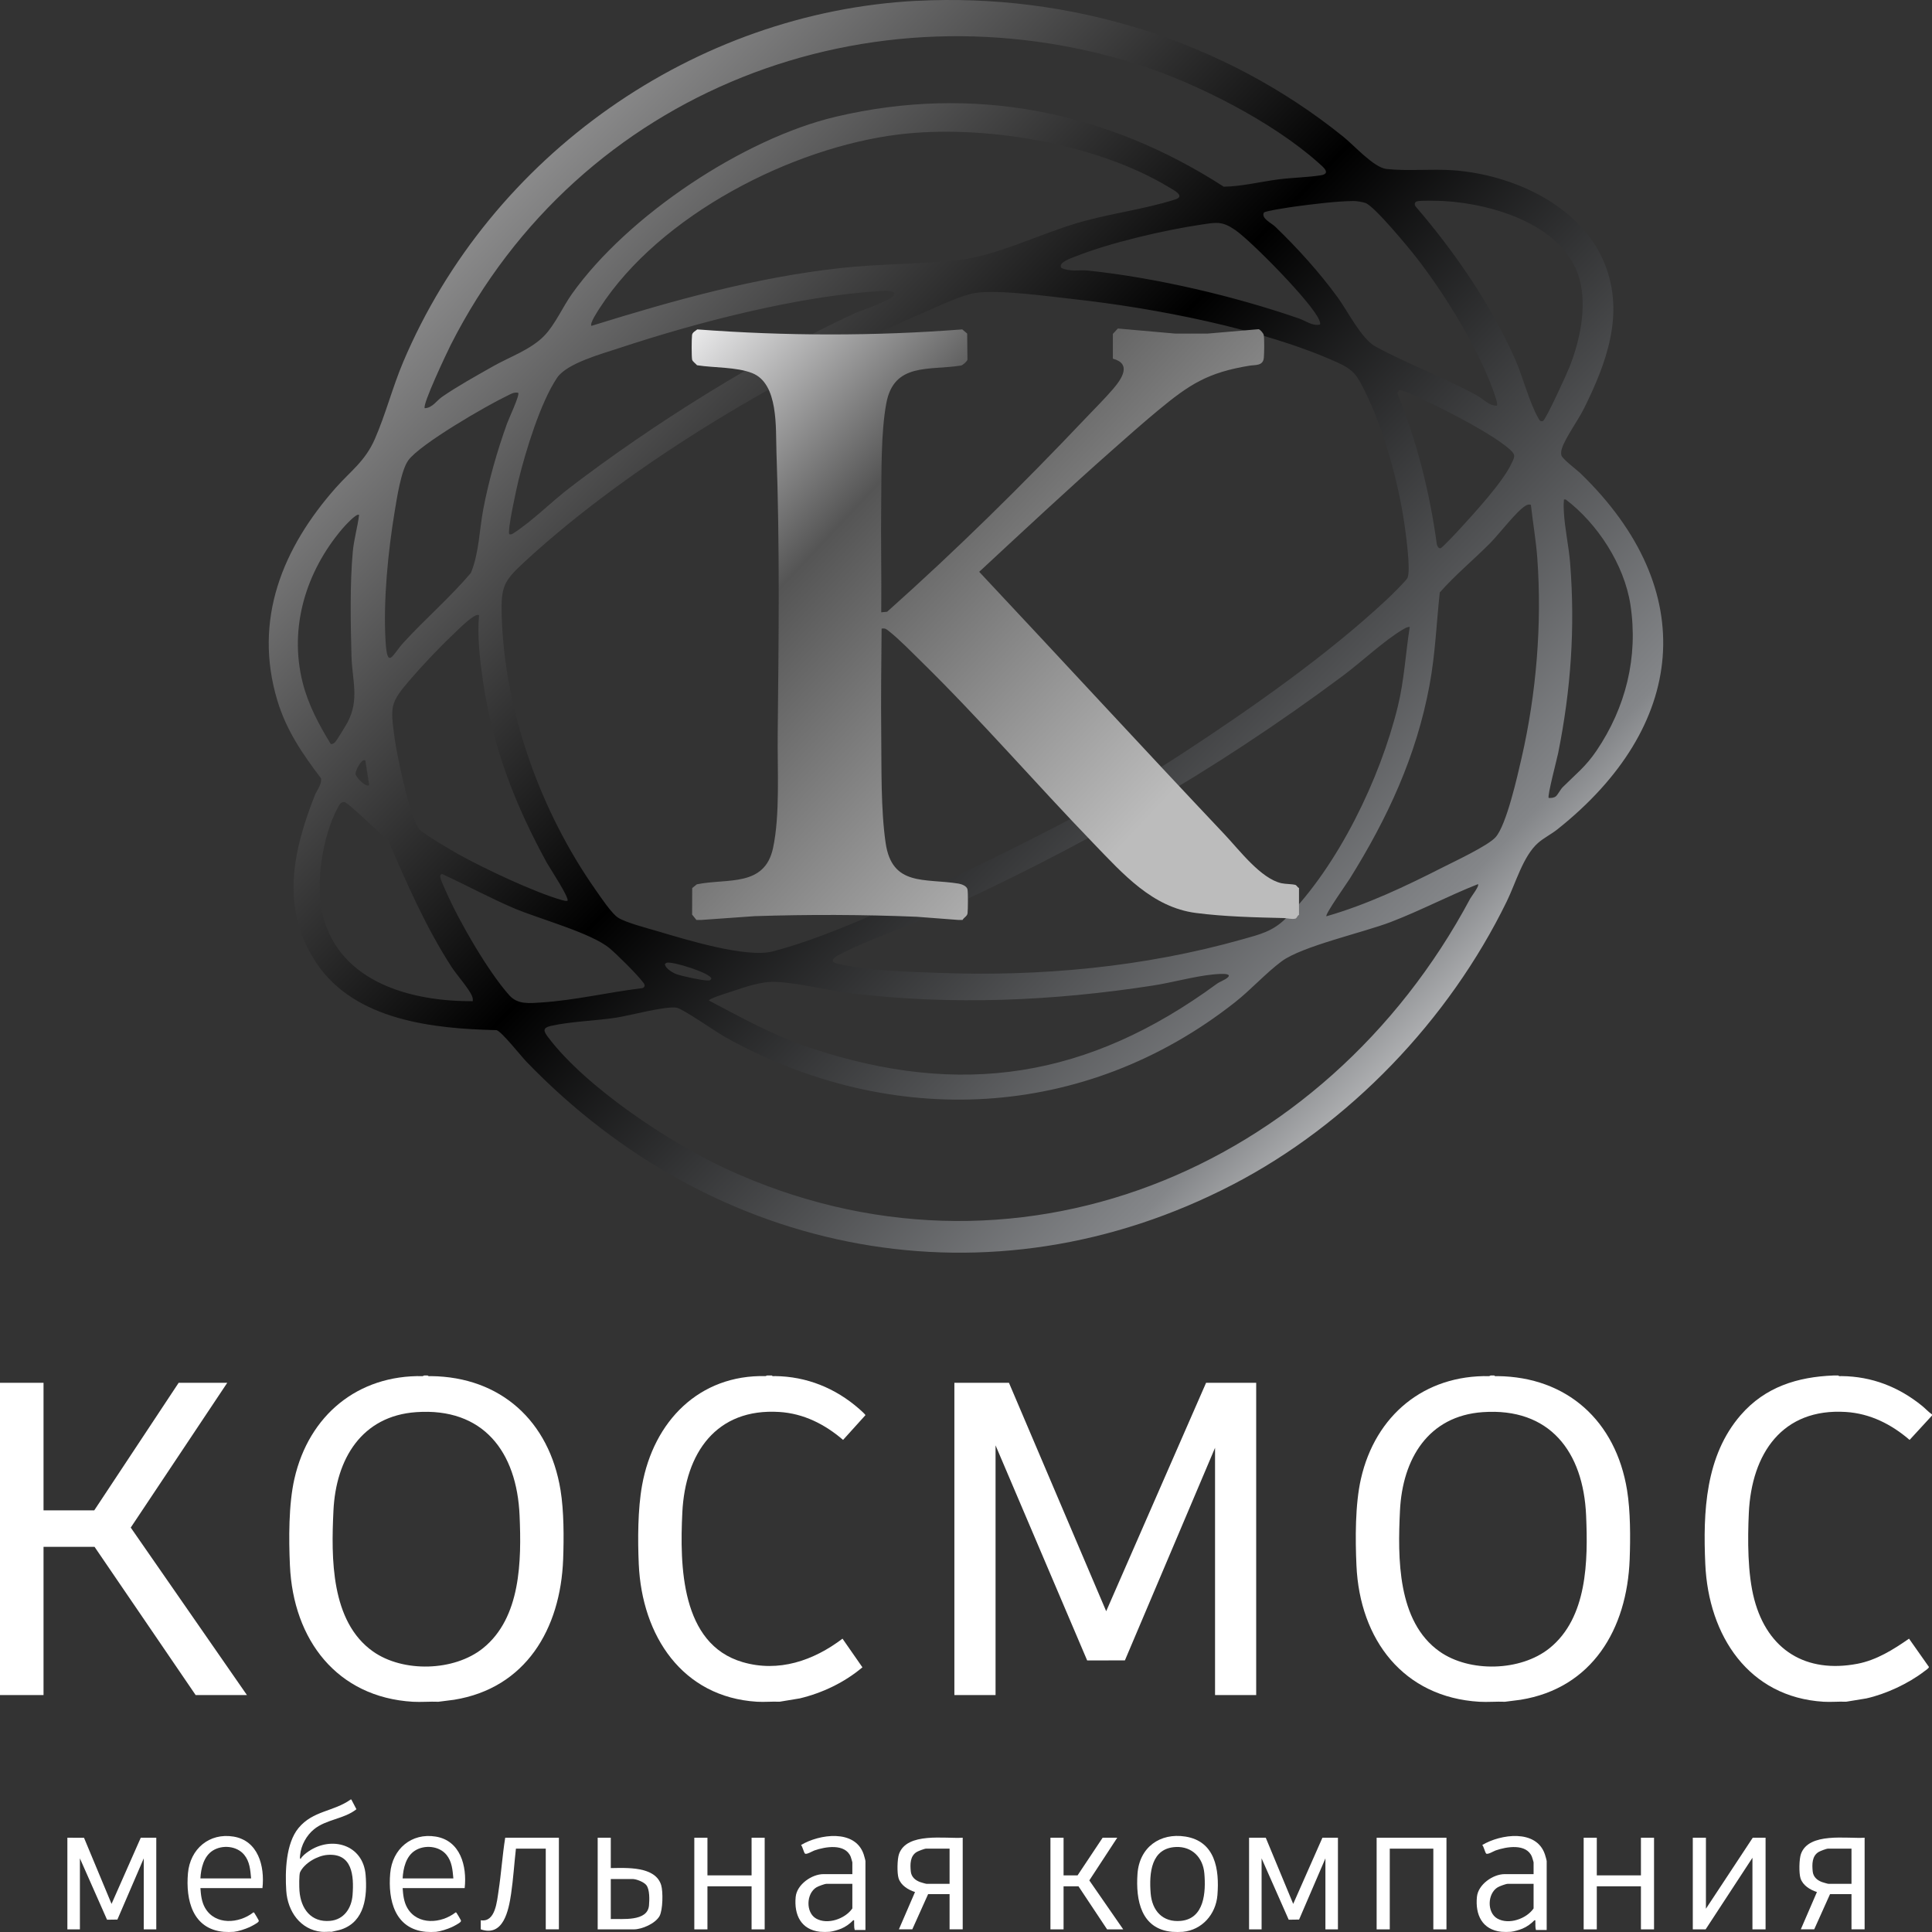 <svg width="64" height="64" viewBox="0 0 64 64" fill="none" xmlns="http://www.w3.org/2000/svg">
<rect x="0" y="0" width="64" height="64" fill="#333333" stroke="none"/>
<path d="M2.232 60.877L2.783 60.879L3.695 63.069L4.663 60.877H5.177V63.913H4.762V61.561L3.889 63.588L3.546 63.593L2.647 61.561V63.913H2.232V60.877Z" fill="white"/>
<path d="M11.638 59.61L11.807 59.933C11.401 60.259 10.808 60.266 10.403 60.596C10.154 60.799 9.972 61.126 9.942 61.452C9.939 61.48 9.921 61.577 9.959 61.58C10.003 61.49 10.132 61.389 10.218 61.331C10.981 60.807 12.031 61.1 12.112 62.114C12.17 62.83 12.081 63.648 11.313 63.913C11.204 63.95 11.095 63.964 10.986 63.993C10.877 63.986 10.757 64.004 10.65 63.993C9.95 63.924 9.528 63.315 9.483 62.637C9.441 61.998 9.468 61.064 9.889 60.555C10.37 59.974 11.046 60.018 11.618 59.61H11.638ZM10.844 61.446C10.517 61.472 10.089 61.713 9.942 62.016C9.903 62.094 9.911 62.524 9.92 62.636C9.965 63.232 10.306 63.689 10.937 63.631C11.39 63.59 11.645 63.217 11.679 62.778C11.729 62.128 11.67 61.38 10.844 61.446H10.844Z" fill="white"/>
<path d="M27.168 63.993C26.535 63.924 26.3 63.435 26.358 62.837C26.398 62.424 26.893 62.083 27.277 62.083H28.235V61.691C28.235 61.681 28.189 61.528 28.18 61.506C27.996 61.059 27.337 61.173 26.98 61.298C26.912 61.322 26.708 61.448 26.664 61.4C26.624 61.356 26.587 61.176 26.536 61.118C27.138 60.757 28.329 60.583 28.611 61.429C28.623 61.466 28.669 61.626 28.669 61.651V63.933H28.314C28.286 63.841 28.3 63.752 28.294 63.661C28.291 63.63 28.309 63.603 28.264 63.611C28.154 63.726 28.013 63.828 27.866 63.889C27.766 63.931 27.589 63.982 27.483 63.993C27.402 64.001 27.247 64.001 27.167 63.993L27.168 63.993ZM28.235 62.405H27.375C27.319 62.405 27.108 62.483 27.051 62.517C26.703 62.722 26.686 63.358 27.036 63.555C27.413 63.768 27.995 63.567 28.235 63.219V62.405Z" fill="white"/>
<path d="M49.734 63.993C49.102 63.924 48.866 63.435 48.925 62.837C48.965 62.424 49.459 62.083 49.843 62.083H50.802V61.691C50.802 61.681 50.755 61.528 50.746 61.506C50.563 61.059 49.904 61.173 49.546 61.298C49.479 61.322 49.274 61.448 49.23 61.4C49.191 61.356 49.154 61.176 49.102 61.118C49.705 60.757 50.895 60.583 51.177 61.429C51.19 61.466 51.236 61.626 51.236 61.651V63.933H50.88C50.852 63.841 50.867 63.752 50.86 63.661C50.858 63.63 50.875 63.603 50.831 63.611C50.72 63.726 50.579 63.828 50.432 63.889C50.332 63.931 50.155 63.982 50.05 63.993C49.969 64.001 49.814 64.001 49.733 63.993L49.734 63.993ZM50.802 62.405H49.942C49.886 62.405 49.674 62.483 49.617 62.517C49.269 62.722 49.252 63.358 49.602 63.555C49.979 63.768 50.562 63.567 50.802 63.219V62.405Z" fill="white"/>
<path d="M61.768 60.877V63.912H61.333V62.746H60.622L60.098 63.912H59.654L60.188 62.676C59.965 62.604 59.724 62.461 59.645 62.223C59.589 62.053 59.598 61.583 59.659 61.414C59.92 60.686 61.181 60.915 61.768 60.877H61.768ZM61.333 61.239H60.553C60.501 61.239 60.299 61.317 60.246 61.348C60.022 61.483 60.025 61.754 60.048 61.993C60.066 62.174 60.194 62.286 60.355 62.345C60.388 62.357 60.551 62.405 60.573 62.405H61.333V61.239Z" fill="white"/>
<path d="M39.184 63.994C39.089 64.002 38.923 64.002 38.828 63.994C37.8 63.901 37.619 62.95 37.681 62.073C37.743 61.193 38.429 60.705 39.27 60.839C40.253 60.996 40.398 61.92 40.329 62.777C40.278 63.415 39.818 63.934 39.183 63.994H39.184ZM38.963 61.184C38.129 61.214 38.063 62.048 38.117 62.717C38.164 63.299 38.517 63.686 39.114 63.632C39.898 63.56 39.95 62.68 39.895 62.054C39.849 61.532 39.488 61.165 38.963 61.184Z" fill="white"/>
<path d="M7.409 63.994C6.382 63.9 6.149 62.949 6.226 62.056C6.296 61.246 6.935 60.708 7.734 60.839C8.55 60.972 8.775 61.814 8.694 62.546H6.639C6.654 62.771 6.679 63.004 6.794 63.203C7.132 63.785 7.919 63.722 8.391 63.352C8.411 63.345 8.417 63.358 8.427 63.371C8.44 63.385 8.564 63.598 8.568 63.611C8.576 63.639 8.575 63.641 8.558 63.663C8.521 63.711 8.323 63.813 8.259 63.842C8.123 63.904 7.893 63.979 7.747 63.994C7.658 64.002 7.5 64.002 7.41 63.994H7.409ZM8.318 62.224C8.293 61.945 8.273 61.666 8.089 61.442C7.845 61.145 7.362 61.104 7.047 61.304C6.749 61.493 6.656 61.889 6.639 62.225H8.318L8.318 62.224Z" fill="white"/>
<path d="M14.109 63.994C13.081 63.9 12.848 62.949 12.926 62.056C12.995 61.246 13.634 60.708 14.433 60.839C15.25 60.972 15.474 61.814 15.393 62.546H13.338C13.353 62.771 13.378 63.004 13.493 63.203C13.831 63.785 14.618 63.722 15.091 63.352C15.11 63.345 15.116 63.358 15.126 63.371C15.139 63.385 15.264 63.598 15.267 63.611C15.275 63.639 15.274 63.641 15.257 63.663C15.22 63.711 15.023 63.813 14.959 63.842C14.822 63.904 14.592 63.979 14.446 63.994C14.357 64.002 14.199 64.002 14.11 63.994H14.109ZM15.018 62.224C14.992 61.945 14.973 61.666 14.789 61.442C14.545 61.145 14.062 61.104 13.747 61.304C13.448 61.493 13.356 61.889 13.338 62.225H15.018L15.018 62.224Z" fill="white"/>
<path d="M41.93 60.877L42.839 63.069L43.807 60.877H44.321V63.913H43.906V61.561L43.034 63.588L42.69 63.593L41.792 61.561V63.913H41.377V60.877H41.93Z" fill="white"/>
<path d="M56.511 60.877V63.229L58.062 60.877H58.487V63.913H58.052V61.541L56.501 63.913H56.076V60.877H56.511Z" fill="white"/>
<path d="M31.891 60.877V63.912H31.456V62.746H30.745L30.221 63.912H29.777L30.311 62.676C30.088 62.604 29.847 62.461 29.768 62.223C29.712 62.053 29.721 61.583 29.782 61.414C30.043 60.686 31.305 60.915 31.892 60.877H31.891ZM31.456 61.239H30.676C30.624 61.239 30.422 61.317 30.369 61.348C30.145 61.483 30.148 61.754 30.171 61.993C30.189 62.174 30.317 62.286 30.478 62.345C30.511 62.357 30.674 62.405 30.696 62.405H31.456V61.239Z" fill="white"/>
<path d="M23.435 60.877V62.124H24.897V60.877H25.331V63.913H24.897V62.486H23.435V63.913H23V60.877H23.435Z" fill="white"/>
<path d="M52.896 60.877V62.124H54.358V60.877H54.792V63.913H54.358V62.486H52.896V63.913H52.461V60.877H52.896Z" fill="white"/>
<path d="M47.916 60.877V63.913H47.481V61.239H46.038V63.913H45.603V60.877H47.916Z" fill="white"/>
<path d="M18.514 60.877V63.912H18.079V61.238H17.091C17.034 61.735 17.004 62.239 16.931 62.733C16.85 63.283 16.675 64.172 15.926 63.912V63.611C16.412 63.689 16.462 62.981 16.516 62.633C16.605 62.05 16.642 61.458 16.736 60.876H18.515L18.514 60.877Z" fill="white"/>
<path d="M35.232 60.877V62.124H35.696L36.526 60.877H37.01L36.085 62.291L37.208 63.913H36.674L35.726 62.486H35.232V63.913H34.797V60.877H35.232Z" fill="white"/>
<path d="M20.233 60.877V61.883C20.746 61.877 21.708 61.813 21.902 62.446C21.968 62.662 21.959 63.273 21.847 63.474C21.707 63.721 21.267 63.913 20.994 63.913H19.799V60.877H20.233ZM20.233 63.571C20.607 63.556 21.451 63.667 21.499 63.12C21.515 62.934 21.526 62.59 21.409 62.445C21.327 62.342 21.08 62.245 20.954 62.245H20.233V63.572L20.233 63.571Z" fill="white"/>
<path d="M14.168 45.565C14.189 45.599 14.243 45.586 14.277 45.586C16.577 45.611 18.196 47.067 18.569 49.365C18.682 50.062 18.681 50.942 18.655 51.654C18.568 53.971 17.41 55.923 15.042 56.307L14.524 56.373C14.245 56.361 13.953 56.389 13.675 56.373C11.168 56.224 9.713 54.326 9.604 51.855C9.565 50.979 9.559 49.834 9.753 48.986C10.233 46.878 11.858 45.544 14.003 45.586L14.051 45.565H14.169H14.168ZM13.789 46.779C11.987 46.904 11.128 48.323 11.046 50.042C10.97 51.608 10.954 53.716 12.356 54.707C13.353 55.411 15.041 55.367 15.996 54.602C17.257 53.591 17.276 51.703 17.212 50.205C17.121 48.08 15.999 46.625 13.79 46.779L13.789 46.779Z" fill="white"/>
<path d="M49.499 45.565C49.519 45.599 49.574 45.586 49.607 45.586C51.907 45.611 53.526 47.067 53.899 49.365C54.012 50.062 54.011 50.942 53.985 51.654C53.898 53.971 52.74 55.923 50.372 56.307L49.855 56.373C49.575 56.361 49.283 56.389 49.005 56.373C46.498 56.224 45.043 54.326 44.934 51.855C44.895 50.979 44.889 49.834 45.083 48.986C45.563 46.878 47.188 45.544 49.333 45.586L49.381 45.565H49.499H49.499ZM49.119 46.779C47.317 46.904 46.459 48.323 46.376 50.042C46.3 51.608 46.284 53.716 47.686 54.707C48.683 55.411 50.371 55.367 51.326 54.602C52.587 53.591 52.606 51.703 52.542 50.205C52.451 48.08 51.329 46.625 49.12 46.779L49.119 46.779Z" fill="white"/>
<path d="M0 45.807H1.442V50.033H3.122L5.918 45.807H7.528L4.331 50.603L8.18 56.151H6.481L3.132 51.241H1.442V56.151H0V45.807Z" fill="white"/>
<path d="M25.567 45.565C25.588 45.598 25.642 45.585 25.676 45.585C26.721 45.597 27.674 45.982 28.462 46.672C28.496 46.703 28.672 46.856 28.668 46.88L27.928 47.699C27.322 47.178 26.619 46.823 25.814 46.773C23.728 46.643 22.7 48.13 22.603 50.103C22.517 51.867 22.556 54.459 24.595 55.058C25.79 55.41 26.947 55.013 27.909 54.283L28.569 55.232C27.975 55.732 27.248 56.08 26.496 56.261L25.824 56.372C25.578 56.361 25.318 56.387 25.073 56.372C22.604 56.219 21.265 54.192 21.16 51.814C21.124 51.007 21.127 49.996 21.269 49.206C21.651 47.081 23.161 45.534 25.361 45.585L25.409 45.565H25.567L25.567 45.565Z" fill="white"/>
<path d="M60.897 45.565C60.918 45.598 60.972 45.585 61.006 45.585C62.007 45.596 62.895 45.941 63.673 46.572C63.784 46.662 63.88 46.772 63.999 46.853V46.893L63.258 47.699C62.652 47.178 61.948 46.823 61.143 46.773C59.048 46.642 58.023 48.143 57.932 50.122C57.891 50.999 57.889 52.137 58.112 52.979C58.558 54.67 59.834 55.438 61.529 55.115C62.16 54.995 62.718 54.645 63.239 54.283L63.898 55.219C63.904 55.258 63.783 55.336 63.749 55.362C63.22 55.77 62.474 56.117 61.826 56.262L61.154 56.372C60.907 56.361 60.648 56.388 60.403 56.372C57.933 56.22 56.596 54.192 56.49 51.814C56.413 50.085 56.489 48.227 57.666 46.873C58.476 45.941 59.548 45.611 60.739 45.565H60.897V45.565Z" fill="white"/>
<path d="M33.423 45.807L36.644 53.374L39.953 45.807H41.613V56.151H40.25V47.96L37.264 55.002L36.014 55.005L32.979 47.879V56.151H31.615V45.807H33.423Z" fill="white"/>
<path d="M30.377 0.028C35.442 -0.233 40.542 1.333 44.504 4.533C44.861 4.821 45.51 5.549 45.926 5.597C46.6 5.674 47.446 5.59 48.143 5.641C50.098 5.783 52.385 6.797 53.163 8.751C53.823 10.408 53.212 12.041 52.468 13.538C52.281 13.914 51.862 14.491 51.744 14.845C51.718 14.924 51.706 14.993 51.721 15.076C51.744 15.199 52.226 15.555 52.349 15.673C56.374 19.564 55.853 24.087 51.591 27.473C51.388 27.635 51.145 27.752 50.948 27.925C50.455 28.36 50.212 29.249 49.915 29.857C47.996 33.795 44.692 37.239 40.844 39.237C32.796 43.418 23.683 41.649 17.437 35.168C17.251 34.975 16.632 34.187 16.452 34.125C14.364 34.078 11.758 33.811 10.48 31.899C9.289 30.12 9.69 28.223 10.423 26.361C10.493 26.183 10.672 25.974 10.633 25.781C10.016 24.967 9.488 24.2 9.187 23.203C8.38 20.519 9.369 18.143 11.12 16.162C11.622 15.595 12.094 15.281 12.417 14.543C12.771 13.736 13.004 12.825 13.352 12.001C16.258 5.127 23.015 0.405 30.377 0.026V0.028ZM18.03 11.121C18.383 10.762 18.645 10.159 18.948 9.734C20.796 7.138 24.636 4.584 27.7 3.864C32.235 2.798 36.64 3.668 40.539 6.185C41.136 6.174 41.739 6.024 42.334 5.944C42.791 5.882 43.3 5.878 43.749 5.808C44.114 5.751 43.822 5.524 43.667 5.386C42.145 4.029 39.624 2.746 37.697 2.135C28.827 -0.678 19.208 2.975 14.927 11.434C14.806 11.675 13.979 13.418 14.071 13.523C14.329 13.51 14.461 13.272 14.643 13.147C15.169 12.784 15.771 12.454 16.328 12.137C16.885 11.819 17.57 11.592 18.03 11.123V11.121ZM19.592 10.795C22.291 9.955 25.036 9.186 27.855 8.879C29.129 8.74 30.44 8.752 31.702 8.622C32.933 8.496 34.401 7.777 35.614 7.409C36.69 7.081 37.897 6.939 38.929 6.608C39.286 6.494 38.871 6.292 38.696 6.187C36.284 4.735 32.544 4.118 29.783 4.453C26.245 4.881 21.861 7.117 19.867 10.203C19.808 10.295 19.522 10.72 19.592 10.796L19.592 10.795ZM49.587 13.437C49.651 13.37 49.345 12.619 49.288 12.485C48.727 11.163 47.789 9.645 46.908 8.517C46.648 8.185 45.537 6.839 45.237 6.726C45.142 6.691 44.941 6.658 44.839 6.659C44.271 6.664 43.493 6.763 42.92 6.839C42.777 6.858 41.906 6.986 41.866 7.044C41.775 7.238 42.113 7.383 42.248 7.513C42.981 8.219 43.705 9.019 44.308 9.845C44.641 10.301 45.101 11.224 45.555 11.473C46.621 12.057 47.839 12.501 48.932 13.104C49.153 13.225 49.327 13.447 49.587 13.438V13.437ZM46.937 6.67C46.861 6.695 46.846 6.765 46.889 6.833C48.183 8.338 49.363 10.048 50.18 11.875C50.436 12.447 50.662 13.331 50.944 13.823C50.983 13.891 51.006 13.979 51.11 13.947C51.204 13.917 51.907 12.37 51.991 12.159C52.334 11.292 52.574 10.181 52.327 9.263C51.841 7.462 49.475 6.759 47.853 6.661C47.691 6.652 47.049 6.634 46.937 6.67V6.67ZM43.73 10.753C43.742 10.692 43.719 10.648 43.697 10.595C43.466 10.033 41.466 8.001 40.925 7.624C40.484 7.318 40.302 7.365 39.788 7.441C38.569 7.623 36.775 8.038 35.634 8.493C35.505 8.544 35.035 8.693 35.158 8.874C35.449 9.014 35.757 8.932 36.053 8.964C38.306 9.203 40.889 9.809 43.03 10.55C43.261 10.629 43.466 10.806 43.73 10.752V10.753ZM16.873 17.698C16.939 17.711 16.97 17.69 17.021 17.657C17.636 17.259 18.287 16.605 18.885 16.148C21.666 14.023 25.155 11.839 28.321 10.375C28.521 10.283 29.675 9.918 29.632 9.71C29.517 9.606 29.264 9.636 29.11 9.646C26.432 9.81 23.063 10.684 20.505 11.533C19.944 11.719 18.779 12.033 18.455 12.513C17.905 13.33 17.418 14.927 17.178 15.9C17.122 16.129 16.792 17.614 16.873 17.698ZM32.342 9.699C31.898 9.756 31.096 10.138 30.658 10.327C26.174 12.26 20.984 15.284 17.375 18.613C16.685 19.25 16.591 19.425 16.62 20.405C16.715 23.587 17.922 26.902 19.726 29.472C19.889 29.704 20.268 30.275 20.483 30.404C20.761 30.572 21.432 30.744 21.768 30.843C22.707 31.12 24.721 31.747 25.607 31.515C27.701 30.967 30.384 29.644 32.367 28.686C34.704 27.556 37.014 26.37 39.193 24.943C41.45 23.464 43.976 21.698 45.949 19.851C46.064 19.744 46.589 19.232 46.628 19.137C46.734 18.87 46.576 17.732 46.527 17.386C46.331 16.004 45.847 14.243 45.231 12.996C44.954 12.437 44.863 12.259 44.286 11.999C41.822 10.888 38.228 10.201 35.547 9.907C34.694 9.813 33.142 9.595 32.342 9.699V9.699ZM46.35 12.929L46.288 13.024C46.941 14.627 47.364 16.321 47.598 18.04C47.62 18.093 47.644 18.168 47.718 18.162C47.768 18.157 48.269 17.62 48.353 17.528C48.825 17.013 49.77 15.982 50.055 15.384C50.167 15.148 50.233 15.083 50.019 14.892C49.444 14.378 47.946 13.614 47.217 13.272C47.063 13.2 46.467 12.895 46.35 12.929L46.35 12.929ZM17.166 13.011C17.013 12.983 16.915 13.057 16.789 13.117C16.119 13.436 13.918 14.709 13.526 15.248C13.289 15.575 13.148 16.495 13.078 16.921C12.856 18.256 12.695 19.867 12.771 21.215C12.828 22.222 13 21.69 13.358 21.297C14.081 20.505 14.904 19.8 15.599 18.979C15.871 18.315 15.875 17.58 16.007 16.88C16.185 15.935 16.473 14.925 16.799 14.023C16.85 13.882 17.228 13.074 17.166 13.012V13.011ZM51.541 26.378C51.6 26.33 51.694 26.149 51.767 26.076C52.197 25.646 52.526 25.4 52.885 24.87C53.853 23.44 54.275 21.769 54.01 20.033C53.806 18.703 52.917 17.342 51.868 16.547C51.781 16.538 51.813 16.552 51.805 16.611C51.792 16.705 51.8 16.853 51.805 16.953C51.834 17.517 51.969 18.091 52.013 18.658C52.182 20.802 52.038 22.841 51.617 24.943C51.577 25.14 51.25 26.379 51.302 26.433C51.385 26.436 51.473 26.433 51.541 26.378H51.541ZM50.713 16.722C50.642 16.7 50.587 16.721 50.526 16.759C50.231 16.94 49.648 17.706 49.357 17.998C48.811 18.546 48.208 19.044 47.694 19.626C47.583 20.656 47.546 21.666 47.356 22.691C46.921 25.047 45.96 27.11 44.709 29.114C44.63 29.242 43.882 30.298 43.939 30.353C45.282 29.967 46.557 29.361 47.802 28.728C48.192 28.53 49.296 28.013 49.544 27.733C49.905 27.327 50.267 25.705 50.403 25.113C50.894 22.977 51.083 20.678 50.925 18.487C50.883 17.91 50.776 17.3 50.713 16.723V16.722ZM11.895 17.06C11.82 16.972 11.377 17.471 11.33 17.528C10.142 18.931 9.565 20.778 10.025 22.608C10.21 23.344 10.566 24.008 10.957 24.647C11.025 24.654 11.058 24.626 11.102 24.582C11.161 24.523 11.455 24.036 11.511 23.932C11.915 23.177 11.664 22.519 11.643 21.727C11.614 20.648 11.589 19.336 11.687 18.274C11.725 17.861 11.845 17.462 11.895 17.06H11.895ZM15.869 20.383C15.762 20.272 15.197 20.838 15.094 20.935C14.595 21.406 14.036 21.992 13.588 22.512C12.916 23.294 12.93 23.391 13.071 24.446C13.145 25 13.582 27.128 13.901 27.479C14.041 27.632 14.952 28.168 15.187 28.299C16.029 28.767 17.729 29.572 18.63 29.821C18.686 29.836 18.738 29.851 18.797 29.841C18.879 29.763 18.2 28.735 18.121 28.592C17.074 26.686 16.316 24.749 16 22.571C15.898 21.867 15.806 21.087 15.869 20.382V20.383ZM46.7 20.767C46.614 20.765 46.543 20.811 46.472 20.853C45.861 21.211 45.098 21.929 44.496 22.378C40.191 25.588 35.754 28.113 30.874 30.318C29.937 30.741 28.879 31.089 27.972 31.539C27.826 31.612 27.339 31.825 27.738 31.921C28.747 32.162 30.036 32.186 31.077 32.227C34.449 32.357 37.899 32.037 41.154 31.117C41.725 30.956 42.163 30.857 42.6 30.417C44.329 28.676 45.718 25.796 46.303 23.408C46.517 22.539 46.561 21.644 46.7 20.767H46.7ZM12.104 25.197C11.996 25.092 11.768 25.523 11.779 25.639C11.791 25.754 12.135 26.102 12.229 26.007L12.104 25.197ZM15.66 33.165C15.667 33.104 15.66 33.054 15.637 32.997C15.54 32.754 15.122 32.286 14.956 32.028C14.091 30.686 13.486 29.283 12.85 27.824C12.632 27.675 11.545 26.583 11.407 26.57C11.289 26.558 11.235 26.671 11.188 26.758C10.679 27.706 10.429 29.313 10.702 30.354C11.281 32.569 13.671 33.179 15.659 33.165H15.66ZM14.636 28.947C14.568 28.998 14.577 29.003 14.59 29.077C14.607 29.176 14.726 29.419 14.774 29.53C15.203 30.514 16.169 32.186 16.874 32.973C17.152 33.282 17.542 33.234 17.939 33.208C19.004 33.139 20.144 32.876 21.205 32.742C21.266 32.734 21.313 32.739 21.349 32.675C21.366 32.602 21.324 32.573 21.289 32.525C21.102 32.274 20.451 31.631 20.2 31.418C19.59 30.901 17.836 30.435 17 30.076C16.199 29.731 15.429 29.312 14.636 28.948L14.636 28.947ZM48.96 29.288C47.986 29.673 47.054 30.166 46.071 30.543C45.144 30.898 43.136 31.341 42.456 31.845C41.934 32.232 41.436 32.789 40.905 33.206C35.924 37.127 29.53 37.412 24.04 34.365C23.736 34.197 22.622 33.416 22.414 33.381C22.052 33.319 20.859 33.644 20.403 33.713C19.725 33.816 18.887 33.838 18.244 33.986C17.946 34.055 18.019 34.178 18.172 34.379C19.425 36.027 22.178 37.849 24.04 38.712C33.521 43.108 43.882 38.797 48.701 29.77C48.742 29.693 49.014 29.348 48.96 29.289V29.288ZM22.087 31.892C22.061 31.9 22.003 31.943 22.037 31.974C22.066 32.096 22.299 32.231 22.414 32.273C22.583 32.334 23.256 32.478 23.426 32.48C23.497 32.481 23.52 32.488 23.566 32.42C23.556 32.239 22.278 31.838 22.087 31.892ZM40.165 32.282C39.534 32.348 38.825 32.55 38.183 32.649C34.873 33.16 31.564 33.303 28.232 32.909C27.43 32.815 26.506 32.568 25.721 32.527C25.214 32.501 24.686 32.697 24.204 32.856C24.097 32.891 23.485 33.078 23.484 33.144C24.582 33.724 25.658 34.317 26.839 34.711C31.853 36.383 36.065 35.701 40.304 32.594C40.412 32.514 40.575 32.468 40.675 32.375C40.73 32.322 40.707 32.291 40.65 32.276C40.535 32.246 40.293 32.269 40.165 32.282L40.165 32.282Z" fill="url(#paint0_linear_6240_22676)"/>
<path d="M43.031 29.414V30.308C42.976 30.326 42.964 30.414 42.914 30.429C42.809 30.462 42.638 30.414 42.531 30.412C41.582 30.389 40.556 30.366 39.614 30.243C38.173 30.055 37.204 28.953 36.233 27.948C34.306 25.954 32.492 23.848 30.51 21.905C30.188 21.59 29.794 21.182 29.447 20.908C29.36 20.84 29.326 20.805 29.204 20.824C29.194 21.991 29.179 23.162 29.192 24.33C29.204 25.462 29.177 26.817 29.338 27.924C29.55 29.375 30.636 29.089 31.751 29.27C31.851 29.287 32.027 29.346 32.05 29.466C32.07 29.573 32.067 30.139 32.051 30.257C32.038 30.353 31.93 30.392 31.887 30.474H31.743L30.366 30.369C28.578 30.296 26.786 30.29 24.997 30.349L23.233 30.474H23.069L22.927 30.297L22.93 29.418L23.084 29.294C24.093 29.087 25.333 29.399 25.61 28.083C25.842 26.985 25.75 25.492 25.762 24.348C25.795 21.23 25.833 18.085 25.721 14.97C25.693 14.178 25.795 12.705 24.916 12.359C24.392 12.153 23.648 12.188 23.09 12.099C23.048 12.046 22.938 11.974 22.927 11.912C22.906 11.802 22.909 11.221 22.925 11.1C22.937 11.006 23.033 10.968 23.099 10.912C26.016 11.132 28.959 11.137 31.876 10.912L32.039 11.049L32.048 11.912C32.038 11.97 31.895 12.099 31.834 12.109C30.775 12.279 29.615 12.002 29.361 13.355C29.178 14.336 29.204 15.659 29.191 16.675C29.175 17.878 29.205 19.082 29.192 20.284L29.387 20.265C31.673 18.227 33.859 16.073 35.968 13.848C36.264 13.536 36.599 13.204 36.876 12.881C37.157 12.552 37.5 12.05 36.865 11.882V11.061L37.029 10.884H37.049L38.936 11.051H39.998L41.691 10.905C41.75 10.917 41.855 11.042 41.864 11.103C41.887 11.251 41.88 11.694 41.866 11.852C41.841 12.128 41.583 12.082 41.388 12.114C40.003 12.342 39.402 12.731 38.345 13.609C37.83 14.036 37.326 14.485 36.824 14.928C35.34 16.24 33.89 17.595 32.437 18.942C35.154 21.837 37.843 24.76 40.57 27.646C41.055 28.159 41.769 29.111 42.456 29.259C42.592 29.288 42.801 29.282 42.912 29.314C42.953 29.326 42.983 29.397 43.028 29.414L43.031 29.414Z" fill="url(#paint1_linear_6240_22676)"/>
<defs>
<linearGradient id="paint0_linear_6240_22676" x1="5.485" y1="-6.342" x2="58.093" y2="44.621" gradientUnits="userSpaceOnUse">
<stop offset="0.05" stop-color="#EDEDEE"/>
<stop offset="0.49"/>
<stop offset="0.76" stop-color="#848689"/>
<stop offset="0.86" stop-color="white"/>
</linearGradient>
<linearGradient id="paint1_linear_6240_22676" x1="15.933" y1="4.631" x2="45.376" y2="32.291" gradientUnits="userSpaceOnUse">
<stop offset="0.23" stop-color="#EDEDEE"/>
<stop offset="0.43" stop-color="#555555"/>
<stop offset="0.78" stop-color="#BCBCBC"/>
</linearGradient>
</defs>
</svg>
